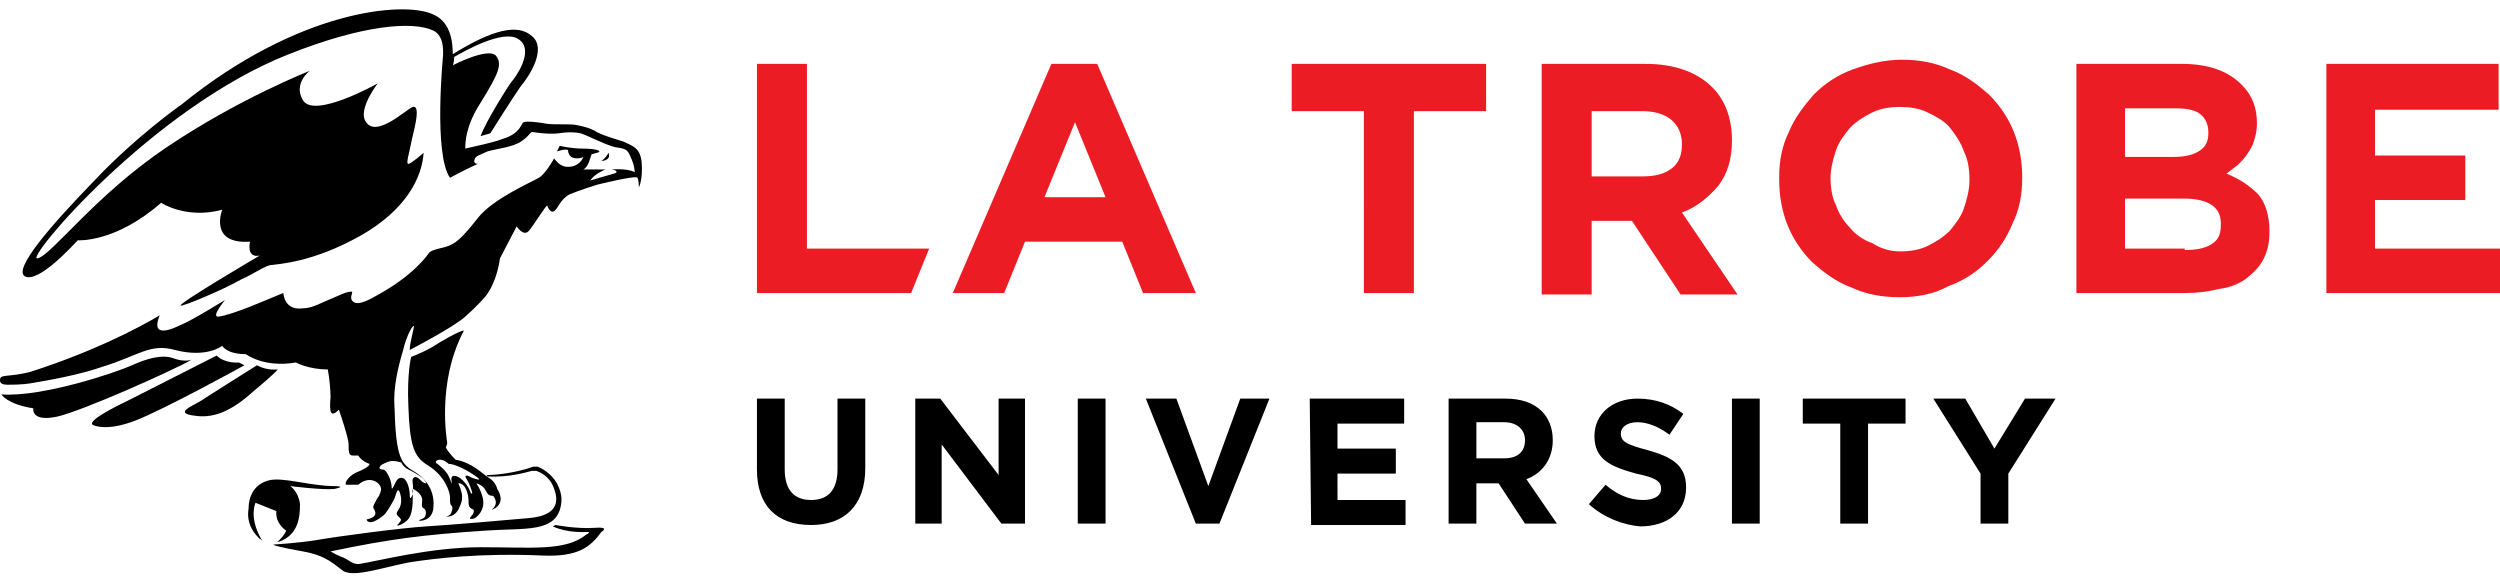 <svg xmlns="http://www.w3.org/2000/svg" viewBox="0 0 180 42"><path d="M43.8 11c-.1.3-.5.6-.5.6.8-.1.5-.6.5-.6z"/><path d="M46.2 11.7c-.1-1.1-.7-1.2-1.3-1.5-.6-.2-1.7-.5-2.1-.8-.4-.2-.8-.3-1.3-.4-.5-.1-1.7 0-2.2-.1s-1.4-.2-1.6-.1c-.2.1-.2.8-1.5 1.2-.8.3-1.9.5-2.7.7 0-.4 0-1.6 1.1-3.3 1.3-2.1 1.6-2.8 1.1-3.4-.6-.6-3.1.7-3.1.7s.1-.2.1-.6c.7-.4 3.5-2 4.6-1.3 1.3.8-.3 2.9-.4 3-.2.2-1.9 2.9-2.3 4l.7-.2s1.7-2.7 2.2-3.4c.6-.7 1.9-2.7.8-3.6-1-.9-2.8-.5-5.7 1.3 0-1-.2-2.4-1.5-2.9-2.1-.9-9.6-.3-18 6.5 0 0-3.3 2.3-6.4 5.6-3 3.1-5.8 6.3-4.9 6.8 1 .5 3.5-2.3 3.8-2.6 0 0 2.7.2 6-2.7 0 0 1.8 1.2 4.4.5 0 0-1 2.5 2 2.3 0 0-.3 1.2.7 1 0 0-5.8 3.4-5.7 3.6.1.1 3-1.1 4.4-1.9.9-.4 1.4-.8 2-1 .7-.1 3.1-.2 6.5-2.1s4.5-4.3 4.6-6c0 0-.9.8-1.1.8s.1-.9.2-1.5.8-2.8.1-2.6c-.6.3-2.7 2.3-3.4 1-.5-.9.9-2.7.9-2.7s-4.6 2.6-5.4 1.2c-.7-1.2.5-2.1.5-2.1s-5.1 2-10.3 5.5-8.3 7.8-9.3 8S10.9 7.8 20.8 3.9c5.3-2.1 8.9-2.4 10.4-1.7.8.4.7 1.5.7 1.8 0 0-.7 7.1.5 8.8 0 0 1.1-.6 2-1 0 0-.4 0-.2-.4.1-.2.5-.3.9-.5.7-.2 1.8-.3 2.4-.7.6-.4.6-.6.8-.7 0 0 1.2.2 1.9.1.6-.1 1.2-.1 1.6 0 .4.1 1.7.8 2.5 1 .8.1.9.2 1.1.7.3.6.3 1.1.3 1.1-.5-.3-1.7-.2-1.7-.2.3 0 .6.2.2.3-.4.1-1.7.5-1.7.5.3-.5 1.1-.8 1.1-.8H42c.4-.2.5-.9.6-1.1.1 0 .3-.1.4-.1.4-.1 0-.3-1-.3-.9 0-1.7-.2-1.7-.2l-.2.4c.1 0 .5-.2.8-.1 0 .2.1.6.6.6.2 0 .3 0 .5-.1-.1.3-.5.8-1.3.7-.5-.1-.8-.6-.8-.6s-.6 1.1-1.1 1.4c-.5.3-3.3 1.5-4.4 2.9-1.1 1.4-1.6 1.9-2.4 2.1-.9.2-1 .3-1.1.4s-1 1.6-4 3.2c-.9.5-1.3.5-1.5.3-.3-.3.1-.7-.1-.7-.3 0-.5.1-1.2.4-1 .4-1.6.8-2.3.8-.7.1-1.3-.2-1.4-1.1l-.5.2c-.5.2-3.2 1.4-4.2 1.5-.5 0 .5-1.2.5-1.2s-2.6 1.6-3.2 1.8c-.6.3-2.2 1-1.5-.7 0 0-3.7 2.3-9.4 4.1-1.7.4-2.1.1-2.1.6 0 .2.2.3.5.3.4 0 1.1 0 1.7-.1 1.2-.2 3.5-.6 5.2-1.2 2.6-.8 3.4-1.7 5.2-1.2 2.3.6 3.4-.3 3.4-.3s.3.6 1.7.6c0 0 1.3 1 3.6.6 0 0 .9.5 2.3.5.1.5.2 1.4.2 2-.1 1.1 0 1.5.6.9 0 0 .7 2 .7 2.5s0 .8.3.8h.4s.2.4.8.6c0 0 .1.2-.9.6-.5.2-.9.7-.8.9h.9s.6-.6 1.3-.2c.3.2.4.5.3.7 0 .1-.1.2-.1.3 0 0-.1.1-.2.3s-.3.5-.2.6c.1.2.4.6-.5.8 0 0 0 .2.3.2s1-.5 1.1-.7c0 0 .3-.4.6-1 .2-.6.2-.6.3-.6.1.1.3.7.1 1.2-.2.4-.3.4-.2.6l.2.2c.1.1.1.2-.1.4-.4.4.7-.1.8-.5 0 0 .3-.4.2-1.9 0 0 0-.2.2 0 .2.1.5.4.5.7s-.1.5.1.6.2.4.1.6c-.1.2-.5.2-.4.3.1 0 .9 0 1-.9s-.2-1.9-1.3-2.6c-1-.6-1.4-.9-1.5-4.8-.1-1.3.3-2.9.6-3.9.3-1.3.8-2 .8-1.8s-.3 1.2-.3 1.7c0 0 3.1-1.6 4-2.4s1.4-1.4 1.4-1.4.8-.8 1.1-2.8l1.2-2.3s.5.8.9.3 1.2-1.8 1.3-1.8c0 0 .2.6.5.4.3-.2.4-.8 1.1-1.2.7-.3 2-.7 2-.7s2.8-.7 2.9-.5c.1.2.1.7.1.7s.3-.6.2-1.8zM28.9 33.3s.1.3.5.5c.2.1.8.4 1.1.7.1.1.2.3.2.3-.1 0-.2 0-.5-.3s-.5-.1-.5.1c0 .1.1.7 0 1s-.2.4-.2 0-.2-1.2-.6-1.2c-.3 0-.4.3-.5.5s-.2.4-.2.2c0 0 0-.4-.2-.8s-.3-.5-.5-.5-.3-.2.1-.4.6-.3 1.3-.1z" class="st0"/><path d="M12.5 25.8c-.8-.3-1.9 0-3 .5S3.1 28.6.1 28.4c0 0 .4.7 2.3 1 0 0-.2 1 1.7.6 1.8-.4 8.3-3.3 9.7-4.1 0 0-.5.2-1.3-.1zm4.7.3s-1 .1-1.6-.5l-6.5 3.3s-3 1.4-2.4 1.7c0 0 .9.5 3-.3s7.9-4 7.9-4l-.4-.2zm2.8.5s-.8.1-1.5-.3c0 0-3.5 2.2-4.1 2.6-.7.4-1.7.8-.6 1s2.4.1 4.3-1.6c1.8-1.5 1.9-1.7 1.9-1.7zM31.1 25c-.7.4-1.5.7-1.5.7s-.3 1.2-.2 3.5c.1 2.9.4 3.7 1.4 4.3 1.3.8 1.6 2 1.6 2.3 0 .4 0 .5.1.6s.1.2 0 .5-.5.3-.4.3c.2 0 .6 0 .9-.5.2-.5.5-.8 0-1.9 0 0 .5-.1.7.9.1.6-.1.8.4 1 0 0 .1.2-.2.5-.2.2.1.2.3.1.3-.2.6-.6.6-1.1s-.3-1.1-.5-1.4c0 0 .4.1.6.4.2.3.2.5.6.5 0 0 .2.2.2.5s-.4.6-.3.5c.1 0 1.1-.4.4-1.5 0 0-.1-.5-.6-.8s-1.2-1.1-2.4-1.3c0 0-.6-.6-.7-.9 0 0 .1-.2.1-.3s-.8-4.3 1.2-8.1c-.3 0-1.7.8-2.3 1.2zm1.2 8.4c.7 0 2.2 1 2.2 1.1s-.6-.1-.7-.2c-.2-.1-.4-.1-.2.2s.4.9.4 1-.1 0-.1 0c-.2-.6-.7-1.1-1-1.2-.3-.1-.4 0-.4.2s.1.6-.1 0-.8-1-.9-1.1c-.2-.1-.1-.2-.1-.2.1-.1.2-.1.3-.1.3 0 .6.3.6.3zm-13.9 2.8l1.5.6c-.1.9.7 1.4.7 1.4-.1.3-.4.6-.5.7-.1.1-.2.1-.1.1h.1c1.4-.5 1.5-1.8 1.5-2.7-.1-.9-.7-1.3-.7-1.3s2.4.3 3.2.2c.9-.2 0-.2 0-.2-1.8 0-3.8-.7-4.8-.4-1.4.4-1.4 1.8-1.4 2-.2 1.2.5 1.9.8 2.2.1 0 .1.1.2.1l-.1-.1c-.9-1.6-.4-2.6-.4-2.6z" class="st0"/><path d="M42.9 38c-1.4.1-2.9-.2-2.9-.2l-.2.1c1.1.5 2.3.4 2.5.4.3 0-.1.2-.1.2-1.5 1.2-3.9.9-7.6.9-3.6 0-7.4 1-8.7 1.2-.5.1-.9-.4-1.3-.5-.5-.2-.8-.4-.8-.4 4.3-.9 6.7-1.2 11.2-1.5 2.8-.2 5.1.2 5.4-1.9.1-.6-.1-1.1-.3-1.5-.4-.7-1.1-1.1-1.4-1.2h-.3c-1.4.5-2.9.6-3.2.6s-.1.1-.1.1c1.5.1 2.8-.3 3.2-.4h.3c.3.1 1 .4 1.3 1.3.6 1.6-.7 2-1.8 2.1s-5.7.5-7.4.6c-1.7.1-6.3.7-8 1-1.3.2-2.9.3-2.9.3-.4 0 .3.2 2 .5s2.2.9 2.9 1.4c.3.2.9.2 1.5.1.7-.1 2.2-.5 3.2-.7 1.9-.3 5.2-.7 9.7-.5 2.5.1 3.4-.6 4.2-1.7.6-.4-.4-.3-.4-.3zm11.6-4.2v-5.1h2v5.1c0 1.5.7 2.2 1.9 2.2s1.9-.7 1.9-2.2v-5.1h2v5c0 2.7-1.5 4.1-3.9 4.1-2.5 0-3.9-1.4-3.9-4zm11.4-5.1h1.8l4.2 5.5v-5.5h1.9v9h-1.7L67.8 32v5.7h-1.9v-9zm11.7 0h2v9h-2v-9zm4.9 0h2.2L87 35l2.3-6.3h2.1l-3.6 9h-1.7l-3.6-9zm11.8 0h6.8v1.8h-4.8v1.8h4.2v1.8h-4.2V36h4.9v1.8h-6.8l-.1-9.1zm10 0h4.1c1.1 0 2 .3 2.6.9.5.5.8 1.2.8 2.1 0 1.4-.8 2.4-1.9 2.8l2.2 3.2h-2.3l-1.9-2.9h-1.6v2.9h-2v-9zm4 4.3c1 0 1.5-.5 1.5-1.3s-.6-1.3-1.5-1.3h-2V33h2zm6.1 3.3l1.2-1.4c.8.7 1.7 1.1 2.7 1.1.8 0 1.3-.3 1.3-.8s-.3-.8-1.8-1.1c-1.8-.5-3-1-3-2.7 0-1.6 1.3-2.7 3.1-2.7 1.3 0 2.4.4 3.3 1.1l-1 1.5c-.8-.6-1.6-.9-2.3-.9-.8 0-1.2.4-1.2.8 0 .6.4.8 1.9 1.2 1.8.5 2.8 1.1 2.8 2.7 0 1.8-1.4 2.8-3.3 2.8-1.2-.1-2.6-.6-3.7-1.6zm10.3-7.6h2v9h-2v-9zm7.8 1.8h-2.7v-1.8h7.4v1.8h-2.7v7.2h-2v-7.2zm10.1 3.6l-3.4-5.4h2.3l2.1 3.6 2.2-3.6h2.2l-3.4 5.4v3.6h-2v-3.6z" class="st0"/><path fill="#ec1c24" d="M54.5 4.6h3.6v13.3h8.8l-1.3 3.2H54.5V4.6zm25.1 9.6l-2.2-5.4-2.2 5.4h4.4zm-3.9-9.6H79l7.1 16.5h-3.8l-1.5-3.7h-7l-1.5 3.7h-3.7l7.1-16.5zM98.2 8H93V4.6h14V8h-5.2v13.1h-3.6V8zm20.1 4.7c.9 0 1.6-.2 2.1-.6.5-.4.7-1 .7-1.7 0-.8-.3-1.4-.8-1.8-.5-.4-1.2-.6-2.1-.6h-3.6v4.7h3.7zM111 4.6h7.5c2.1 0 3.7.6 4.8 1.7.9.9 1.4 2.2 1.4 3.8 0 1.3-.3 2.4-1 3.3-.7.8-1.5 1.5-2.6 1.9l4 5.9H121l-3.5-5.3h-2.9v5.3H111V4.6zm25.8 13.5c.7 0 1.4-.1 2-.4s1.1-.6 1.6-1.1c.4-.5.8-1 1-1.6s.4-1.3.4-2v-.1c0-.7-.1-1.4-.4-2-.2-.6-.6-1.2-1-1.7s-1-.8-1.6-1.1c-.6-.3-1.3-.4-2-.4s-1.4.1-2 .4-1.1.6-1.6 1.1c-.4.5-.8 1-1 1.6s-.4 1.3-.4 2 .1 1.4.4 2c.2.6.6 1.2 1 1.6.4.5 1 .9 1.6 1.1.6.4 1.3.6 2 .6m0 3.3c-1.3 0-2.4-.2-3.5-.7-1.1-.4-2-1.1-2.8-1.8-.8-.8-1.4-1.7-1.8-2.7-.4-1-.6-2.1-.6-3.3v-.1c0-1.2.2-2.3.7-3.3.4-1 1.1-1.9 1.8-2.7.8-.8 1.7-1.4 2.8-1.8s2.3-.7 3.5-.7c1.3 0 2.4.2 3.5.7 1.1.4 2 1.1 2.8 1.8.8.8 1.4 1.7 1.8 2.7.4 1 .6 2.1.6 3.3s-.2 2.3-.7 3.3c-.4 1-1 1.9-1.8 2.7s-1.7 1.4-2.8 1.8c-1.1.6-2.3.8-3.5.8m20.5-3.4c.8 0 1.4-.1 1.9-.4s.7-.7.7-1.4v-.1c0-.6-.2-1-.6-1.3-.4-.3-1.1-.5-2-.5H153v3.6h4.3v.1zm-.9-6.7c.8 0 1.4-.1 1.9-.4.5-.3.7-.7.7-1.3v-.1c0-.5-.2-1-.6-1.3-.4-.3-1-.4-1.8-.4H153v3.5h3.4zm-6.9-6.7h7.6c1.9 0 3.3.5 4.3 1.5.8.8 1.1 1.7 1.1 2.8 0 .5-.1.9-.2 1.2-.1.4-.3.7-.5 1s-.4.5-.7.8c-.3.2-.5.4-.8.6 1 .4 1.7.9 2.3 1.5.5.6.8 1.5.8 2.6 0 .8-.1 1.4-.4 2-.3.6-.7 1-1.2 1.4s-1.2.7-2 .8c-.8.2-1.6.3-2.5.3h-7.8V4.6zm18 0h12.4v3.3H171v3.3h6.5v3.2H171v3.5h9v3.2h-12.5V4.6z"/></svg>